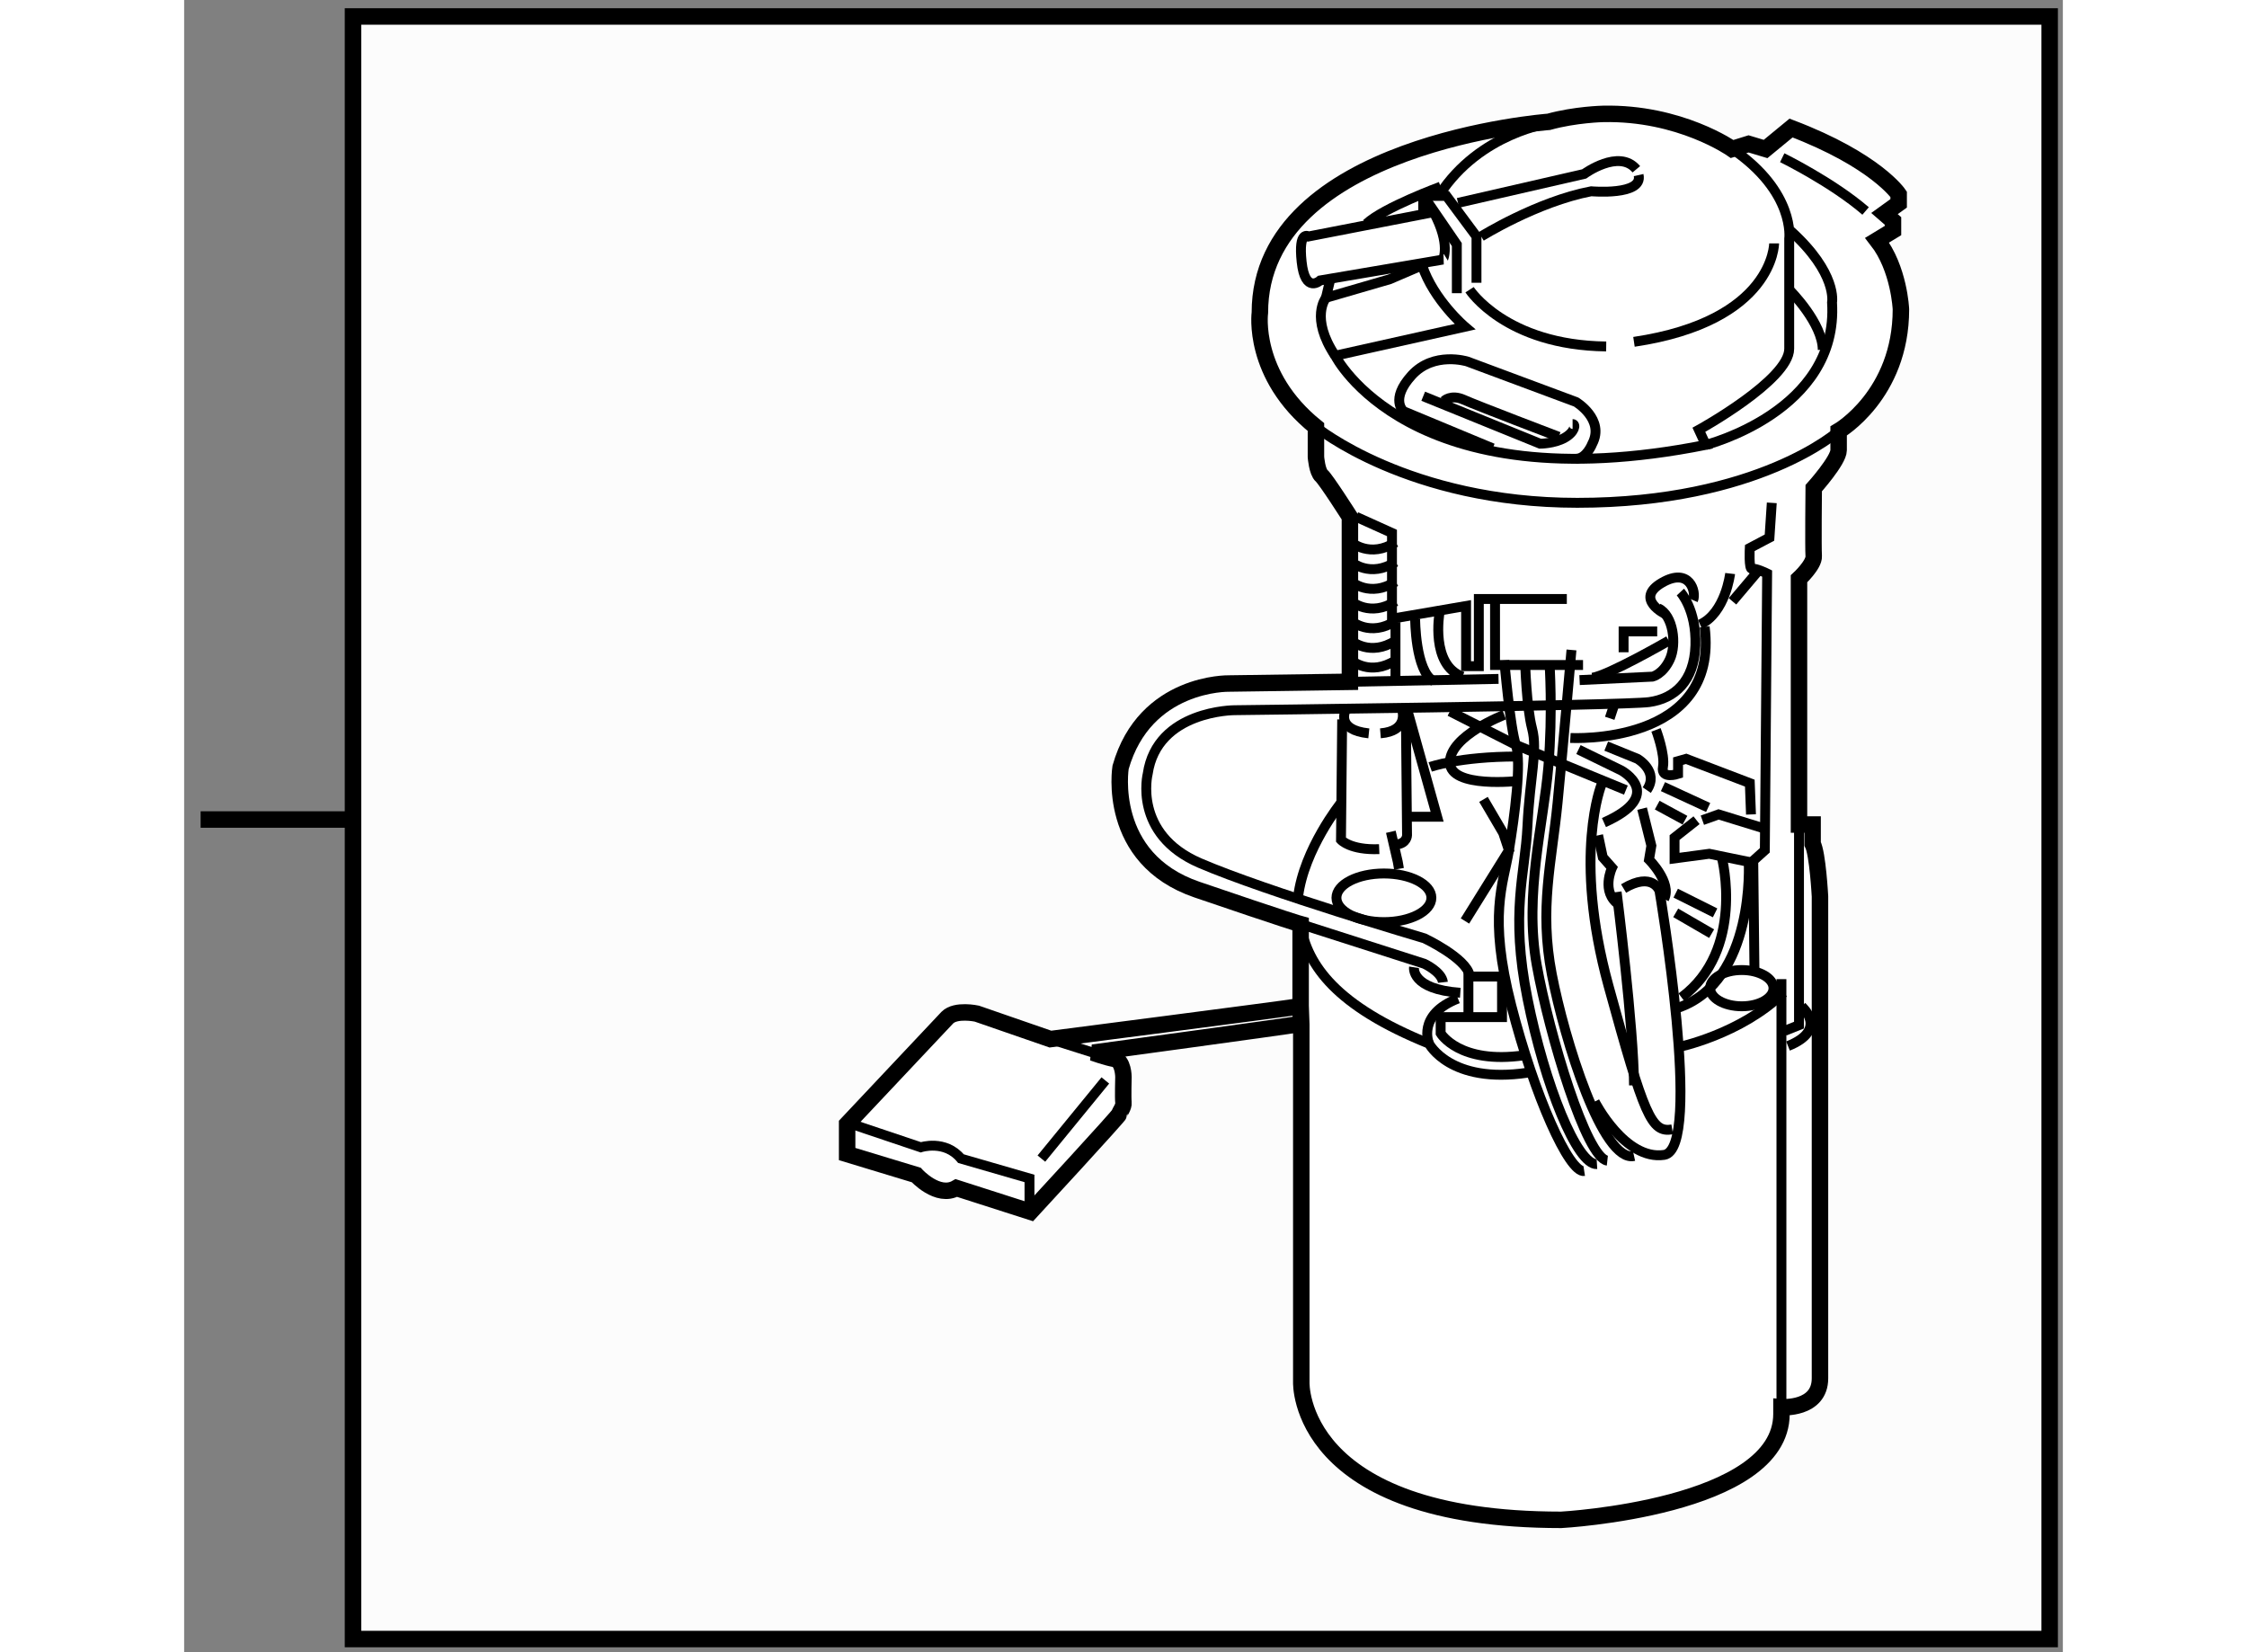 <?xml version="1.0" encoding="utf-8"?>
<!-- Generator: Adobe Illustrator 15.1.0, SVG Export Plug-In . SVG Version: 6.00 Build 0)  -->
<!DOCTYPE svg PUBLIC "-//W3C//DTD SVG 1.1//EN" "http://www.w3.org/Graphics/SVG/1.1/DTD/svg11.dtd">
<svg version="1.1" xmlns="http://www.w3.org/2000/svg" xmlns:xlink="http://www.w3.org/1999/xlink" x="0px" y="0px" width="244.8px"
	 height="180px" viewBox="41.875 20.25 57.025 50.15" enable-background="new 0 0 244.8 180" xml:space="preserve">
	
<rect x="41.875" y="20.25" width="57.025" height="50.15" fill="#808080" stroke="none"/>
	
<g><rect x="47" y="20.75" fill="#FCFCFC" stroke="#000000" stroke-width="0.5" width="51.5" height="49.25"></rect><line fill="#FCFCFC" stroke="#000000" stroke-width="0.5" x1="46.875" y1="45.125" x2="42.375" y2="45.125"></line></g>



	
<g><path fill="#FFFFFF" stroke="#000000" stroke-width="0.5" d="M75.762,50.793c-0.722,0.111-7.593,0.997-7.593,0.997l-2.234-0.773
				c0,0-0.636-0.138-0.894,0.12l-3.042,3.231v0.911l2.097,0.636c0,0,0.653,0.722,1.22,0.395l2.251,0.722c0,0,2.698-2.922,2.698-2.974
				s0.138-0.206,0.121-0.344s0-0.773,0-0.773s0-0.499-0.275-0.55c-0.275-0.052-0.653-0.189-0.653-0.189s5.7-0.774,6.326-0.876
				L75.762,50.793z"></path><path fill="none" stroke="#000000" stroke-width="0.3" d="M62.137,54.369l2.097,0.705c0,0,0.739-0.241,1.22,0.344l2.08,0.602
				v0.859"></path><line fill="none" stroke="#000000" stroke-width="0.3" x1="68.169" y1="51.791" x2="69.957" y2="52.357"></line><line fill="none" stroke="#000000" stroke-width="0.3" x1="67.895" y1="55.417" x2="69.836" y2="53.045"></line></g>



	
<g><path fill="#FFFFFF" stroke="#000000" stroke-width="0.5" d="M75.784,51.343c0,0.007,0,10.864,0,10.864s-0.149,4.175,7.889,4.175
				c0,0,6.686-0.361,6.686-3.214v-0.206c0,0,1.169,0.086,1.169-0.877c0-0.962,0-14.626,0-14.626s-0.069-1.306-0.224-1.598v-0.584
				h-0.413v-7.459c0,0,0.464-0.43,0.447-0.688c-0.018-0.258,0-2.063,0-2.063s0.756-0.842,0.756-1.151c0-0.31,0-0.584,0-0.584
				s1.891-1.1,1.891-3.695c0,0-0.051-1.238-0.722-2.097l0.481-0.292v-0.292l-0.258-0.224l0.43-0.31v-0.275
				c0,0-0.688-1.031-3.266-2.011l-0.773,0.636l-0.516-0.155l-0.499,0.155c0,0-1.582-1.117-3.919-1.065c0,0-0.842,0.017-1.65,0.241
				c0,0-8.766,0.653-8.766,5.792c0,0-0.258,1.891,1.702,3.472v0.911c0,0,0.034,0.447,0.172,0.567c0.137,0.12,0.859,1.254,0.859,1.254
				v5.001l-3.678,0.052c0,0-2.544-0.052-3.283,2.544c0,0-0.447,2.767,2.32,3.712s3.145,1.048,3.145,1.048s0,2.185,0,2.477
				L75.784,51.343z"></path><line fill="none" stroke="#000000" stroke-width="0.3" x1="90.358" y1="62.962" x2="90.358" y2="49.97"></line><path fill="none" stroke="#000000" stroke-width="0.3" d="M90.382,25.037c0,0,1.511,0.738,2.531,1.617"></path><path fill="none" stroke="#000000" stroke-width="0.3" d="M88.062,33.754c0,0,4.042-1.02,3.832-4.324c0,0,0.176-0.88-1.266-2.18"></path><path fill="none" stroke="#000000" stroke-width="0.3" d="M90.628,29.079c0,0,0.984,0.985,0.984,1.793"></path><path fill="none" stroke="#000000" stroke-width="0.3" d="M80.013,25.916c0,0-1.722,0.633-2.25,1.125"></path><path fill="none" stroke="#000000" stroke-width="0.3" d="M76.673,28.692l-0.141,0.597l1.934-0.562l0.984-0.422
				c0.352,1.055,1.301,1.863,1.301,1.863l-3.937,0.879c0,0,2.25,4.5,11.249,2.707l-0.211-0.458c0,0,2.742-1.51,2.742-2.46
				c0-0.949,0-3.339,0-3.339s0.196-1.409-1.729-2.726"></path><path fill="none" stroke="#000000" stroke-width="0.3" d="M76.532,29.29c0,0-0.492,0.598,0.281,1.758"></path><path fill="none" stroke="#000000" stroke-width="0.3" d="M84.125,34.175c0.315,0,0.492-0.457,0.492-0.457
				c0.386-0.738-0.492-1.266-0.492-1.266l-3.303-1.23c0,0-1.02-0.317-1.688,0.421c-0.668,0.738-0.246,1.09-0.246,1.09l2.706,1.125"></path><path fill="none" stroke="#000000" stroke-width="0.3" d="M79.485,32.277l3.55,1.441c0,0,0.421-0.001,0.738-0.176
				c0.317-0.175,0.352-0.421,0.246-0.421"></path><path fill="none" stroke="#000000" stroke-width="0.3" d="M80.118,32.418c0,0,0.21-0.209,0.597-0.035
				c0.387,0.175,2.883,1.125,2.883,1.125"></path><path fill="none" stroke="#000000" stroke-width="0.3" d="M80.892,29.044c0,0,1.089,1.687,4.147,1.722"></path><path fill="none" stroke="#000000" stroke-width="0.3" d="M90.136,27.638c0,0-0.001,2.355-4.254,2.988"></path><path fill="none" stroke="#000000" stroke-width="0.3" d="M83.352,23.982c0,0-2.145,0.282-3.375,2.18"></path><polyline fill="none" stroke="#000000" stroke-width="0.3" points="79.485,26.724 79.485,26.197 80.189,26.197 81.102,27.427 
				81.102,28.833 		"></polyline><polyline fill="none" stroke="#000000" stroke-width="0.3" points="79.59,26.337 80.505,27.673 80.505,29.149 		"></polyline><path fill="none" stroke="#000000" stroke-width="0.3" d="M80.54,26.408l3.831-0.879c0,0,1.055-0.773,1.583-0.141"></path><path fill="none" stroke="#000000" stroke-width="0.3" d="M81.243,27.427c0,0,1.688-1.054,3.34-1.371c0,0,1.581,0.141,1.44-0.492"></path><path fill="none" stroke="#000000" stroke-width="0.3" d="M79.802,26.689l-3.796,0.738c0,0-0.317-0.211-0.211,0.773
				c0.105,0.984,0.563,0.562,0.563,0.562l3.726-0.633C80.083,28.129,80.33,27.674,79.802,26.689z"></path><path fill="none" stroke="#000000" stroke-width="0.3" d="M76.23,33.21c0,0,2.797,2.302,7.93,2.302
				c5.519,0,7.934-2.182,7.934-2.182"></path><path fill="none" stroke="#000000" stroke-width="0.3" d="M90.065,35.513l-0.07,1.055l-0.598,0.316c0,0-0.035,0.667,0.07,0.633
				c0.105-0.034,0.457,0.141,0.457,0.141l-0.07,8.401l-0.351,0.316l0.036,3.304"></path><polyline fill="none" stroke="#000000" stroke-width="0.3" points="90.891,45.276 90.891,51.366 90.452,51.541 		"></polyline><path fill="none" stroke="#000000" stroke-width="0.3" d="M90.979,50.804c0,0,0.809,0.704-0.421,1.196"></path><line fill="none" stroke="#000000" stroke-width="0.3" x1="77.262" y1="40.945" x2="81.771" y2="40.857"></line><path fill="none" stroke="#000000" stroke-width="0.3" d="M81.946,40.295c0,0,0.175,2.038,0.351,2.565
				c0.176,0.527-0.035,2.144-0.21,3.199c-0.175,1.055-0.631,1.969,0.071,4.71c0.703,2.741,1.758,5.097,2.214,5.026"></path><path fill="none" stroke="#000000" stroke-width="0.3" d="M82.579,40.365c0,0,0.037,1.335,0.211,2.003
				c0.175,0.668-0.07,1.477-0.141,2.953s-0.527,2.601,0,5.237s1.511,5.063,2.109,5.027"></path><path fill="none" stroke="#000000" stroke-width="0.3" d="M83.317,40.365c0,0,0.106,1.476-0.034,3.164
				c-0.141,1.688-0.739,3.866-0.353,6.01c0.387,2.145,1.512,5.87,2.144,5.94"></path><path fill="none" stroke="#000000" stroke-width="0.3" d="M83.985,39.978c0,0-0.247,2.847-0.422,4.64s-0.562,3.199-0.175,5.203
				s1.546,5.729,2.496,5.518"></path><path fill="none" stroke="#000000" stroke-width="0.3" d="M86.938,39.697c0,0-1.828,1.054-2.32,1.125"></path><path fill="none" stroke="#000000" stroke-width="0.3" d="M84.231,40.893l2.215-0.105c0,0,0.314-0.07,0.526-0.527
				c0.211-0.458,0.105-1.336-0.352-1.547"></path><polyline fill="none" stroke="#000000" stroke-width="0.3" points="77.447,35.936 78.537,36.428 78.537,39.03 80.786,38.643 
				80.786,40.47 81.173,40.47 81.173,38.431 83.844,38.431 		"></polyline><polyline fill="none" stroke="#000000" stroke-width="0.3" points="81.665,38.537 81.665,40.435 84.336,40.435 		"></polyline><polyline fill="none" stroke="#000000" stroke-width="0.3" points="85.567,40.048 85.567,39.416 86.587,39.416 		"></polyline><path fill="none" stroke="#000000" stroke-width="0.3" d="M87.29,38.221c0,0,0.491,0.526,0.457,1.617
				c-0.035,1.09-0.634,1.618-1.406,1.723s-12.583,0.246-12.583,0.246s-2.354-0.001-2.636,1.933c0,0-0.458,1.828,1.582,2.707
				c2.039,0.878,6.819,2.285,6.819,2.285s1.267,0.597,1.372,1.125"></path><path fill="none" stroke="#000000" stroke-width="0.3" d="M75.766,48.301l3.754,1.203c0,0,0.528,0.245,0.563,0.562"></path><path fill="none" stroke="#000000" stroke-width="0.3" d="M77.13,41.807c0,0-0.315,0.597,0.704,0.703"></path><path fill="none" stroke="#000000" stroke-width="0.3" d="M78.854,41.841c0,0,0.175,0.599-0.668,0.668"></path><path fill="none" stroke="#000000" stroke-width="0.3" d="M77.025,42.087l-0.036,3.656c0,0,0.282,0.317,1.16,0.281"></path><path fill="none" stroke="#000000" stroke-width="0.3" d="M78.959,42.017l0.035,3.586c0,0-0.001,0.245-0.317,0.28"></path><polyline fill="none" stroke="#000000" stroke-width="0.3" points="78.502,45.497 78.713,46.411 78.749,46.621 		"></polyline><polyline fill="none" stroke="#000000" stroke-width="0.3" points="78.994,41.771 79.907,45.04 79.1,45.04 		"></polyline><path fill="none" stroke="#000000" stroke-width="0.3" d="M75.76,48.33c0.214,1.222,1.081,2.459,3.902,3.599
				c0,0,0.634,1.233,2.988,0.881"></path><path fill="none" stroke="#000000" stroke-width="0.3" d="M76.99,44.619c0,0-1.13,1.409-1.303,2.854"></path><path fill="none" stroke="#000000" stroke-width="0.3" d="M79.205,49.611c0,0-0.105,0.668,1.406,0.773"></path><path fill="none" stroke="#000000" stroke-width="0.3" d="M80.857,51.158v-1.266h1.02v1.23h-1.863v0.492
				c0,0,0.563,0.95,2.531,0.668"></path><path fill="none" stroke="#000000" stroke-width="0.3" d="M79.662,51.929c0,0-0.387-0.877,0.878-1.37"></path><path fill="none" stroke="#000000" stroke-width="0.3" d="M87.22,52.036c0,0,1.897-0.387,3.198-1.652"></path><path fill="none" stroke="#000000" stroke-width="0.3" d="M85.356,47.326c0,0,0.527,4.146,0.527,5.87"></path><path fill="none" stroke="#000000" stroke-width="0.3" d="M84.899,44.057c0,0-0.88,2.143,0.21,6.115
				c1.09,3.973,1.301,4.465,1.934,4.359"></path><path fill="none" stroke="#000000" stroke-width="0.3" d="M84.689,53.688c0,0,0.914,1.793,2.108,1.617
				c1.195-0.176-0.141-8.015-0.141-8.015s-0.21-0.597-1.089-0.07"></path><path fill="none" stroke="#000000" stroke-width="0.3" d="M86.129,44.795l0.281,1.125l-0.071,0.422c0,0,0.704,0.703,0.458,1.195"></path><path fill="none" stroke="#000000" stroke-width="0.3" d="M84.794,45.604l0.141,0.667l0.281,0.317c0,0-0.351,0.738,0.211,1.125"></path><path fill="none" stroke="#000000" stroke-width="0.3" d="M79.24,39.031c0,0-0.001,1.583,0.562,1.898"></path><path fill="none" stroke="#000000" stroke-width="0.3" d="M79.979,38.854c0,0-0.282,1.583,0.702,1.934"></path><polyline fill="none" stroke="#000000" stroke-width="0.3" points="80.294,41.842 82.297,42.86 85.637,44.232 		"></polyline><path fill="none" stroke="#000000" stroke-width="0.3" d="M81.946,41.947c0,0-1.652,0.633-1.652,1.441
				c0,0.809,2.11,0.563,2.11,0.563"></path><path fill="none" stroke="#000000" stroke-width="0.3" d="M79.697,43.53c0,0,0.879-0.317,2.636-0.317"></path><line fill="none" stroke="#000000" stroke-width="0.3" x1="78.643" y1="39.135" x2="78.643" y2="40.858"></line><path fill="none" stroke="#000000" stroke-width="0.3" d="M77.307,40.295c0,0,0.563,0.492,1.336,0"></path><path fill="none" stroke="#000000" stroke-width="0.3" d="M77.307,39.698c0,0,0.563,0.492,1.336,0"></path><path fill="none" stroke="#000000" stroke-width="0.3" d="M77.307,39.101c0,0,0.563,0.492,1.336,0"></path><path fill="none" stroke="#000000" stroke-width="0.3" d="M77.307,38.503c0,0,0.563,0.492,1.336,0"></path><path fill="none" stroke="#000000" stroke-width="0.3" d="M77.307,37.906c0,0,0.563,0.492,1.336,0"></path><path fill="none" stroke="#000000" stroke-width="0.3" d="M77.307,37.309c0,0,0.563,0.492,1.336,0"></path><path fill="none" stroke="#000000" stroke-width="0.3" d="M77.307,36.711c0,0,0.563,0.492,1.336,0"></path><path fill="none" stroke="#000000" stroke-width="0.3" d="M86.833,38.889c0,0-0.949-0.457-0.105-0.949s1.054,0.281,0.949,0.527"></path><path fill="none" stroke="#000000" stroke-width="0.3" d="M88.801,37.659c0,0-0.14,1.195-0.913,1.547"></path><line fill="none" stroke="#000000" stroke-width="0.3" x1="89.645" y1="37.589" x2="88.872" y2="38.502"></line><polyline fill="none" stroke="#000000" stroke-width="0.3" points="87.958,45.146 88.45,44.97 89.82,45.392 		"></polyline><path fill="none" stroke="#000000" stroke-width="0.3" d="M87.781,45.146l-0.667,0.527v0.633l1.054-0.141l1.196,0.246
				c0,0,0.211,3.621-2.144,4.429"></path><path fill="none" stroke="#000000" stroke-width="0.3" d="M88.555,46.307c0,0,0.704,2.775-1.23,4.217"></path><path fill="none" stroke="#000000" stroke-width="0.3" d="M83.951,42.65c0,0,4.533,0.246,4.077-3.374"></path><line fill="none" stroke="#000000" stroke-width="0.3" x1="85.286" y1="41.631" x2="85.146" y2="42.053"></line><path fill="none" stroke="#000000" stroke-width="0.3" d="M84.197,43.002l1.3,0.633c0,0,1.372,0.737-0.526,1.582"></path><path fill="none" stroke="#000000" stroke-width="0.3" d="M85.04,42.897l0.95,0.386c0,0,0.667,0.387,0.28,0.949"></path><path fill="none" stroke="#000000" stroke-width="0.3" d="M86.551,42.404c0,0,0.281,0.74,0.211,1.126
				c-0.07,0.385,0.458,0.21,0.458,0.21v-0.387l0.246-0.07l1.932,0.738l0.036,0.95"></path><line fill="none" stroke="#000000" stroke-width="0.3" x1="86.762" y1="44.127" x2="88.134" y2="44.76"></line><line fill="none" stroke="#000000" stroke-width="0.3" x1="86.587" y1="44.688" x2="87.43" y2="45.146"></line><line fill="none" stroke="#000000" stroke-width="0.3" x1="87.149" y1="47.36" x2="88.344" y2="47.958"></line><line fill="none" stroke="#000000" stroke-width="0.3" x1="87.149" y1="47.958" x2="88.239" y2="48.59"></line><polyline fill="none" stroke="#000000" stroke-width="0.3" points="81.314,44.514 81.912,45.533 82.087,46.06 80.752,48.205 		"></polyline><ellipse fill="none" stroke="#000000" stroke-width="0.3" cx="78.292" cy="47.501" rx="1.441" ry="0.738"></ellipse><ellipse fill="none" stroke="#000000" stroke-width="0.3" cx="89.155" cy="50.244" rx="0.962" ry="0.55"></ellipse></g>


</svg>